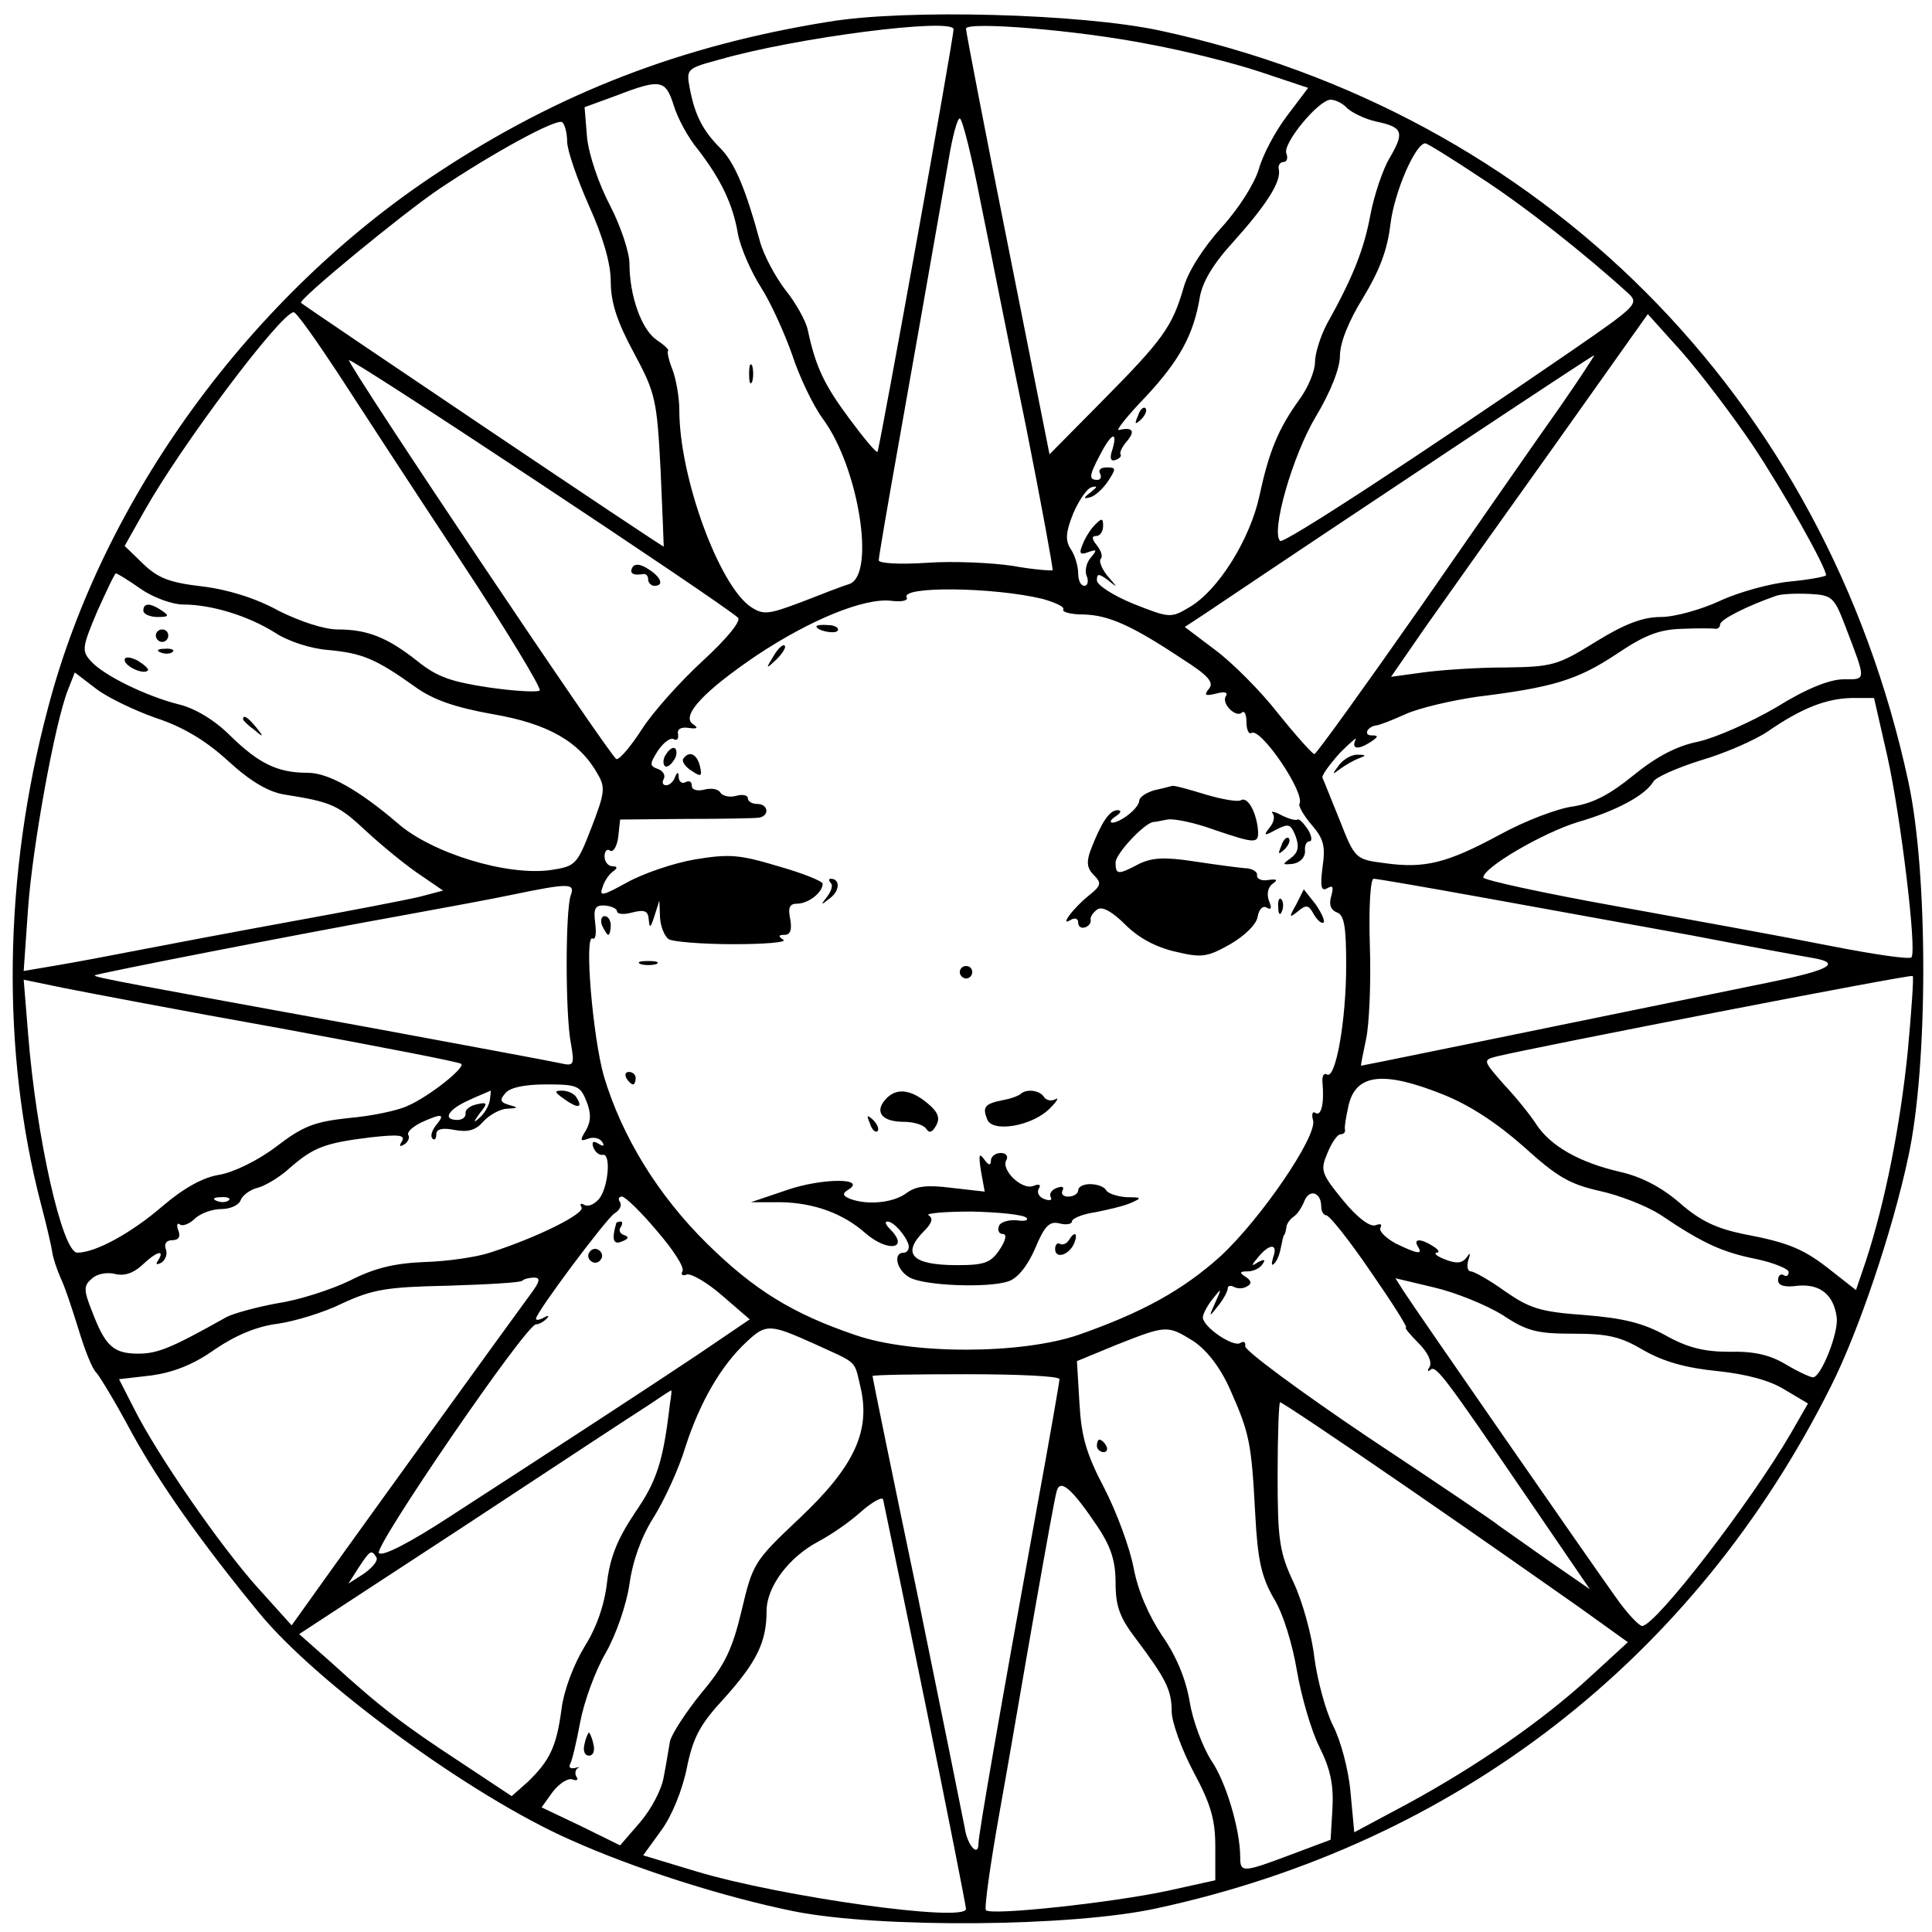 <?xml version="1.0" standalone="no"?>
<!DOCTYPE svg PUBLIC "-//W3C//DTD SVG 20010904//EN"
 "http://www.w3.org/TR/2001/REC-SVG-20010904/DTD/svg10.dtd">
<svg version="1.0" xmlns="http://www.w3.org/2000/svg"
 width="310pt" height="310pt" viewBox="0 0 310 310"
 preserveAspectRatio="xMidYMid meet">
<g transform="translate(0,310) scale(0.1,-0.1)"
fill="#000000" stroke="none">
<path d="M1329 3065 c-236 -38 -432 -114 -625 -241 -302 -198 -539 -524 -627
-860 -72 -270 -75 -553 -11 -797 9 -34 17 -69 18 -77 1 -8 7 -26 13 -40 7 -14
19 -51 29 -83 10 -33 22 -64 29 -70 6 -7 32 -50 57 -97 44 -80 111 -175 203
-287 92 -113 341 -295 500 -365 102 -46 246 -92 360 -115 137 -27 444 -25 581
5 481 104 863 400 1082 838 44 87 99 250 124 368 32 147 32 455 0 602 -133
617 -588 1073 -1201 1205 -126 27 -407 35 -532 14z m201 -12 c0 -16 -119 -675
-122 -678 -2 -2 -22 22 -45 53 -40 54 -54 82 -67 143 -3 14 -19 43 -36 64 -16
21 -35 56 -41 79 -22 81 -40 125 -63 148 -29 29 -41 54 -49 95 -6 32 -6 33 46
47 124 36 377 68 377 49z m314 -24 c55 -10 135 -30 177 -44 l78 -26 -34 -45
c-19 -25 -39 -63 -45 -85 -7 -23 -31 -62 -60 -94 -29 -32 -54 -71 -61 -97 -18
-62 -33 -83 -129 -180 l-86 -87 -67 337 c-37 185 -67 341 -67 346 0 12 178 -2
294 -25z m-763 -98 c6 -20 23 -52 39 -71 37 -48 56 -88 64 -135 4 -22 21 -61
37 -86 16 -25 38 -74 50 -108 11 -34 33 -81 50 -104 57 -78 84 -249 42 -264
-10 -3 -44 -16 -77 -29 -53 -20 -61 -21 -81 -8 -51 34 -115 208 -115 316 0 20
-5 49 -11 65 -6 15 -9 29 -7 30 2 2 -7 10 -19 18 -24 17 -43 71 -43 122 0 18
-14 60 -31 93 -18 34 -34 81 -37 109 l-4 49 52 19 c70 27 78 25 91 -16z m1081
-5 c8 -7 28 -17 46 -21 43 -9 46 -17 22 -58 -11 -18 -25 -60 -31 -91 -10 -55
-28 -101 -70 -176 -10 -19 -19 -47 -19 -61 0 -14 -11 -41 -25 -60 -34 -47 -49
-84 -64 -154 -15 -70 -66 -152 -112 -179 -30 -18 -32 -18 -90 5 -32 13 -59 30
-59 38 0 11 3 11 18 0 16 -13 16 -13 -1 7 -9 11 -14 24 -11 27 4 4 1 13 -6 22
-8 10 -9 15 -1 15 6 0 11 7 11 16 0 13 -2 13 -13 2 -7 -7 -16 -21 -20 -32 -6
-14 -4 -17 9 -12 14 5 15 4 4 -9 -7 -8 -10 -22 -6 -30 3 -8 1 -15 -4 -15 -6 0
-10 9 -10 20 0 11 -5 29 -12 39 -9 14 -8 27 4 57 9 21 22 40 29 42 11 3 10 1
-1 -8 -12 -9 -12 -11 -1 -8 8 2 21 14 29 26 13 20 13 22 -2 22 -10 0 -14 -4
-11 -10 3 -5 1 -10 -4 -10 -14 0 -14 6 4 40 18 35 29 40 20 9 -5 -14 -3 -20 5
-17 6 2 10 6 8 9 -2 3 3 13 11 22 13 16 8 22 -14 17 -5 -1 14 23 43 53 55 59
77 100 87 159 4 25 21 54 54 90 52 58 77 96 73 116 -2 6 2 12 7 12 6 0 8 6 5
14 -6 16 52 86 71 86 8 0 20 -6 27 -14z m-1252 -53 c0 -14 16 -60 35 -103 23
-51 35 -93 35 -122 0 -33 10 -64 37 -114 35 -65 37 -75 43 -189 3 -66 5 -121
5 -122 -1 -2 -568 380 -582 391 -5 5 164 144 222 183 85 57 187 113 197 107 4
-3 8 -17 8 -31z m663 -95 c15 -73 47 -236 73 -361 25 -126 44 -230 43 -232 -2
-1 -31 1 -64 7 -33 5 -95 8 -137 5 -45 -3 -78 -1 -78 4 0 5 14 87 31 182 62
350 69 393 81 460 6 37 14 67 18 67 4 0 19 -60 33 -132z m801 38 c70 -45 170
-124 239 -187 17 -16 13 -20 -90 -91 -249 -171 -463 -311 -469 -306 -15 15 20
137 57 199 24 40 39 78 39 98 0 21 14 56 37 93 26 43 39 76 44 118 6 51 40
130 56 130 3 0 42 -24 87 -54z m-1833 -313 c35 -54 123 -189 197 -301 74 -112
131 -206 128 -210 -4 -3 -41 -1 -82 5 -60 9 -83 17 -114 42 -48 38 -80 51
-128 51 -22 0 -61 13 -95 30 -36 20 -81 34 -122 39 -52 6 -71 13 -95 36 l-30
29 31 55 c60 107 219 318 240 320 4 1 35 -43 70 -96z m2271 -117 c50 -75 118
-196 118 -209 0 -2 -26 -7 -57 -10 -32 -3 -83 -17 -113 -31 -30 -14 -73 -26
-95 -26 -29 0 -58 -11 -105 -40 -61 -38 -70 -40 -145 -41 -44 0 -103 -4 -132
-8 l-51 -7 56 81 c31 44 124 175 207 291 l149 210 54 -60 c29 -33 81 -101 114
-150z m-1628 -277 c6 -5 -18 -34 -56 -69 -36 -33 -80 -82 -98 -110 -18 -28
-36 -49 -41 -48 -10 4 -429 629 -429 640 0 7 598 -389 624 -413z m1319 338
c-32 -45 -132 -189 -223 -320 -91 -130 -168 -237 -171 -237 -3 0 -29 29 -58
65 -28 36 -74 82 -101 102 l-49 37 32 21 c241 162 622 415 625 415 1 0 -23
-37 -55 -83z m-2277 -292 c20 -14 51 -25 68 -25 45 0 104 -18 147 -45 21 -14
58 -26 86 -28 54 -5 76 -14 139 -59 29 -21 64 -33 125 -44 88 -15 139 -44 168
-96 13 -22 11 -31 -10 -86 -23 -59 -25 -62 -65 -68 -70 -10 -192 27 -247 76
-61 52 -110 80 -143 80 -48 0 -78 14 -125 60 -25 25 -57 44 -83 50 -51 13
-120 46 -141 70 -14 16 -13 22 11 79 15 33 28 61 30 61 2 0 20 -11 40 -25z
m1447 -16 c21 -6 36 -13 33 -17 -2 -4 12 -8 33 -8 40 -1 78 -18 159 -72 41
-26 50 -37 42 -47 -9 -11 -6 -12 11 -8 14 4 20 2 16 -4 -8 -12 17 -36 26 -26
4 3 7 -4 7 -16 0 -12 4 -20 8 -17 15 9 87 -97 77 -114 -2 -3 7 -19 20 -34 19
-22 22 -34 17 -68 -4 -31 -2 -39 8 -33 9 5 10 2 6 -13 -4 -13 -1 -22 9 -26 12
-4 15 -23 15 -85 0 -89 -17 -184 -31 -175 -5 3 -8 -3 -7 -13 3 -34 -2 -54 -11
-49 -5 4 -7 -2 -4 -12 6 -26 -84 -158 -149 -218 -60 -54 -125 -90 -228 -126
-91 -31 -266 -32 -358 0 -100 34 -162 72 -238 147 -78 77 -136 171 -165 268
-18 63 -32 230 -18 221 5 -2 6 9 4 25 -3 24 0 29 16 28 10 -1 19 -5 19 -9 0
-5 11 -6 25 -2 20 5 25 2 26 -12 1 -14 3 -13 9 6 l8 25 1 -27 c1 -15 7 -30 14
-35 6 -4 53 -8 104 -8 50 0 86 3 80 7 -9 6 -8 8 2 8 9 0 12 8 9 25 -4 19 -1
25 11 25 18 0 41 18 41 32 0 4 -32 17 -71 28 -63 19 -79 20 -134 11 -35 -6
-84 -23 -109 -37 -40 -22 -45 -23 -39 -7 3 10 11 21 17 25 7 5 7 8 -1 8 -7 0
-13 7 -13 16 0 8 4 13 9 9 5 -3 11 7 13 22 l3 28 105 1 c58 0 111 1 118 2 17
3 15 22 -3 22 -8 0 -15 4 -15 9 0 5 -8 7 -19 4 -10 -3 -22 0 -25 5 -3 6 -15 8
-26 5 -12 -3 -20 0 -20 6 0 7 -4 9 -10 6 -5 -3 -10 0 -11 7 0 10 -2 10 -6 1
-2 -7 -9 -13 -14 -13 -6 0 -7 5 -4 10 3 6 -1 13 -9 16 -14 5 -14 8 0 30 9 13
20 21 25 18 5 -3 8 0 7 8 -2 8 5 12 17 10 14 -2 16 0 7 6 -20 13 17 53 103
111 86 57 172 92 215 87 16 -2 27 0 25 5 -12 19 140 17 218 -2z m1288 -44 c34
-89 34 -85 -3 -85 -22 0 -60 -15 -108 -45 -41 -24 -98 -49 -125 -55 -35 -7
-67 -24 -104 -54 -38 -31 -65 -45 -97 -50 -24 -3 -77 -23 -117 -45 -85 -46
-121 -55 -185 -46 -47 6 -48 7 -72 68 -14 34 -26 65 -28 69 -2 3 11 21 28 40
18 18 29 27 25 21 -7 -15 4 -17 25 -3 12 8 12 10 1 10 -14 0 -7 14 7 16 4 0
25 8 47 18 22 10 74 22 115 28 122 15 161 27 223 68 46 31 69 40 106 41 25 1
49 1 54 0 4 0 7 3 7 7 0 8 44 30 90 46 8 3 32 4 54 3 36 -2 39 -5 57 -52z
m-2711 -147 c43 -14 80 -36 116 -69 36 -33 65 -50 91 -54 76 -12 86 -17 131
-59 26 -24 64 -55 85 -69 l38 -26 -38 -10 c-21 -5 -114 -23 -208 -40 -93 -17
-204 -38 -245 -46 -41 -8 -99 -19 -129 -24 l-53 -9 7 100 c7 99 43 298 64 351
l11 28 34 -26 c18 -14 62 -35 96 -47z m2778 -60 c22 -98 48 -315 39 -324 -3
-4 -63 5 -134 19 -70 14 -224 42 -340 63 -117 21 -213 42 -213 46 0 16 96 72
152 89 62 18 108 43 121 65 4 7 38 22 76 34 38 11 86 32 107 46 55 38 94 53
135 54 l36 0 21 -92z m-644 -229 c94 -17 243 -44 331 -60 88 -17 175 -33 193
-36 47 -8 29 -19 -63 -38 -454 -93 -659 -135 -661 -135 -1 0 3 19 8 43 5 23 8
90 6 150 -2 61 1 107 6 107 5 0 86 -14 180 -31z m-1468 5 c-9 -23 -9 -193 0
-238 6 -35 5 -37 -17 -32 -13 3 -148 28 -299 56 -389 71 -451 82 -448 85 4 3
326 66 493 96 66 12 147 27 180 34 87 18 98 18 91 -1z m2145 -252 c-12 -118
-36 -240 -67 -335 l-16 -47 -37 29 c-46 37 -70 47 -144 61 -43 9 -69 21 -102
50 -29 25 -61 42 -97 50 -64 15 -110 41 -133 76 -9 14 -32 43 -52 64 -34 39
-34 39 -11 45 62 15 663 132 667 129 2 -1 -2 -57 -8 -122z m-2611 38 c157 -29
287 -54 290 -57 7 -6 -51 -52 -85 -67 -16 -8 -60 -17 -96 -20 -55 -6 -73 -13
-116 -46 -29 -22 -68 -41 -91 -45 -26 -4 -57 -21 -92 -51 -50 -43 -107 -74
-136 -74 -24 0 -66 186 -79 352 l-7 86 63 -13 c35 -7 192 -37 349 -65z m1865
-106 c43 -17 87 -46 130 -84 53 -48 73 -60 122 -71 32 -7 75 -24 97 -38 68
-46 99 -60 153 -71 29 -6 53 -16 53 -21 0 -6 -4 -8 -8 -5 -5 3 -9 -1 -9 -8 0
-9 11 -12 32 -9 35 3 57 -14 62 -50 4 -24 -25 -97 -38 -97 -4 0 -24 9 -44 21
-25 15 -51 21 -89 20 -41 0 -67 6 -103 26 -36 20 -68 28 -131 33 -71 5 -88 11
-127 38 -25 18 -50 32 -55 32 -5 0 -7 8 -4 18 4 12 3 13 -3 4 -7 -9 -16 -10
-34 -3 -13 5 -19 10 -14 11 6 0 3 5 -5 10 -20 13 -33 13 -25 0 9 -14 -1 -12
-36 5 -16 9 -27 20 -24 25 3 6 0 7 -8 4 -9 -3 -29 12 -52 40 -35 43 -37 48
-25 76 7 17 16 30 21 30 5 0 8 3 7 8 -1 4 2 21 6 39 12 50 56 55 151 17z
m-1374 -11 c8 -20 7 -33 -1 -47 -10 -16 -9 -18 4 -13 8 3 18 1 22 -5 5 -7 2
-8 -6 -3 -8 5 -11 3 -8 -6 3 -8 10 -13 15 -12 14 3 9 -53 -6 -71 -8 -9 -18
-13 -24 -9 -5 3 -7 1 -4 -4 7 -10 -72 -49 -147 -73 -21 -7 -68 -14 -105 -15
-49 -2 -81 -10 -120 -30 -29 -14 -81 -31 -115 -36 -33 -6 -70 -16 -82 -22 -89
-50 -111 -59 -142 -59 -40 0 -53 12 -74 67 -14 35 -14 42 -1 53 8 8 24 11 37
8 15 -4 30 1 44 14 23 22 37 26 26 8 -5 -7 -3 -8 5 -4 7 5 10 14 7 22 -3 8 1
14 10 14 11 0 14 6 10 16 -3 8 -2 13 3 9 5 -3 16 2 24 10 9 8 27 15 42 15 14
0 28 6 31 14 3 8 15 17 27 20 12 3 36 17 52 32 38 33 56 40 129 49 45 5 57 4
51 -6 -5 -8 -4 -10 4 -5 6 4 9 11 6 15 -2 5 7 13 21 20 33 15 39 14 24 -4 -7
-9 -10 -18 -6 -22 3 -3 6 -1 6 7 0 8 9 11 29 7 21 -4 34 -1 46 13 10 11 28 21
39 21 18 1 18 2 3 6 -14 4 -16 8 -6 19 7 9 31 14 65 14 50 0 55 -2 65 -27z
m-155 2 c-1 -8 -8 -21 -16 -28 -11 -10 -11 -8 0 7 13 16 12 18 -5 14 -11 -2
-19 -9 -18 -14 1 -6 -5 -11 -13 -11 -25 0 -15 17 19 32 17 8 33 14 34 15 1 0
0 -7 -1 -15z m1334 -171 c0 -8 4 -14 8 -14 5 0 37 -40 71 -90 34 -49 60 -90
57 -90 -3 0 6 -11 20 -25 15 -15 22 -30 18 -38 -4 -6 -4 -9 1 -5 9 8 21 -8
159 -210 l97 -142 -68 47 c-37 26 -72 51 -78 55 -5 5 -100 69 -210 142 -110
74 -199 140 -197 146 1 6 -2 9 -8 5 -11 -7 -59 25 -60 41 0 5 7 19 16 30 14
18 15 18 4 -6 -11 -24 -10 -24 4 -6 9 11 16 24 16 29 0 4 5 5 10 2 6 -3 15 -3
21 1 8 4 7 9 -2 15 -11 7 -10 9 3 9 9 0 20 5 24 12 5 7 3 8 -7 3 -12 -8 -12
-6 0 8 18 22 32 22 24 0 -3 -10 -3 -15 1 -11 4 3 9 14 11 25 2 10 4 19 5 21 2
1 3 7 4 12 0 6 6 14 12 18 6 4 13 15 17 25 8 20 27 14 27 -9z m-1753 10 c-3
-3 -12 -4 -19 -1 -8 3 -5 6 6 6 11 1 17 -2 13 -5z m687 -49 c26 -30 45 -59 41
-65 -3 -5 0 -8 7 -5 7 2 33 -13 57 -34 l44 -38 -84 -57 c-84 -56 -205 -135
-398 -260 -63 -41 -107 -64 -113 -58 -9 9 236 367 252 367 5 0 12 4 17 9 5 5
3 6 -4 2 -7 -4 -13 -5 -13 -2 0 10 113 161 126 169 8 5 12 12 9 18 -4 5 -2 9
3 9 5 0 31 -25 56 -55z m-203 -102 c-39 -53 -252 -348 -318 -440 l-65 -91 -55
61 c-60 67 -161 213 -198 287 l-24 47 52 6 c35 5 67 17 102 42 34 23 68 37
101 41 27 4 74 18 104 33 48 22 70 26 169 28 63 2 117 5 119 8 3 3 12 5 19 5
11 0 9 -7 -6 -27z m1560 -33 c39 -26 55 -30 114 -30 56 0 76 -5 113 -27 32
-18 67 -28 118 -33 47 -5 84 -15 108 -30 l37 -22 -27 -47 c-65 -112 -217 -309
-239 -310 -5 0 -25 21 -43 47 -45 63 -321 461 -339 489 l-14 22 63 -15 c34 -8
83 -28 109 -44z m-1105 -46 c72 -33 64 -25 75 -71 16 -70 -11 -127 -98 -209
-73 -69 -75 -72 -93 -148 -15 -63 -27 -88 -65 -133 -25 -31 -47 -65 -50 -77
-2 -11 -6 -37 -10 -57 -3 -20 -20 -52 -38 -73 l-32 -37 -63 31 -63 30 18 25
c10 13 24 22 31 20 7 -3 11 -1 7 4 -3 5 -2 11 2 14 5 2 2 2 -5 0 -7 -1 -10 1
-7 7 3 5 10 35 16 67 6 32 24 82 41 111 17 30 33 77 38 110 5 37 19 76 38 106
17 27 41 78 52 115 23 71 57 130 98 168 31 29 37 29 108 -3z m609 4 c22 -15
43 -42 59 -78 31 -70 34 -85 40 -198 4 -76 10 -102 30 -137 15 -24 30 -74 37
-116 7 -41 23 -96 36 -122 18 -36 23 -61 21 -99 l-3 -50 -64 -24 c-77 -29 -81
-29 -81 -4 0 44 -23 122 -47 156 -13 21 -29 62 -34 93 -6 36 -21 73 -44 106
-22 33 -39 72 -46 109 -6 32 -27 89 -47 128 -29 55 -37 83 -40 137 l-4 67 63
26 c81 32 82 32 124 6z m-215 -61 c0 -4 -16 -96 -36 -205 -60 -330 -94 -526
-94 -540 0 -23 -18 -3 -22 25 -3 16 -37 184 -76 375 -40 191 -72 348 -72 350
0 2 68 3 150 3 83 0 150 -3 150 -8z m-625 -39 c-11 -94 -21 -124 -56 -175 -28
-42 -40 -71 -45 -112 -4 -36 -17 -73 -36 -103 -17 -28 -33 -69 -37 -100 -8
-61 -19 -83 -54 -117 l-26 -23 -83 55 c-90 59 -127 87 -206 159 l-52 46 263
172 c144 95 278 183 297 195 19 13 36 24 37 24 1 1 0 -9 -2 -21z m1182 -134
c109 -75 233 -162 277 -193 l78 -56 -61 -56 c-76 -70 -180 -142 -292 -203
l-86 -46 -6 64 c-3 36 -16 84 -28 107 -12 24 -25 72 -30 109 -4 36 -19 90 -33
120 -23 49 -26 68 -26 173 0 64 2 117 4 117 3 0 94 -61 203 -136z m-497 -62
c23 -34 30 -57 30 -92 0 -38 7 -56 33 -90 48 -64 57 -82 57 -116 0 -17 16 -61
35 -97 28 -52 35 -77 35 -120 l0 -54 -77 -17 c-89 -19 -283 -40 -291 -31 -3 3
7 74 22 158 15 83 40 231 57 327 17 96 32 181 35 189 6 18 25 1 64 -57z m-275
-287 c36 -176 65 -324 65 -328 0 -22 -295 19 -432 60 l-86 26 29 40 c17 23 34
65 41 100 10 49 21 70 60 112 52 58 68 90 68 140 0 39 36 87 84 112 17 9 47
29 66 46 18 16 35 26 37 21 1 -5 32 -153 68 -329z m-881 236 c3 -5 -6 -16 -20
-26 l-25 -16 16 25 c19 29 21 30 29 17z"/>
<path d="M1202 2500 c0 -14 2 -19 5 -12 2 6 2 18 0 25 -3 6 -5 1 -5 -13z"/>
<path d="M1826 2433 c-6 -14 -5 -15 5 -6 7 7 10 15 7 18 -3 3 -9 -2 -12 -12z"/>
<path d="M1015 2190 c-6 -10 1 -14 18 -11 4 0 7 -3 7 -9 0 -5 5 -10 10 -10 16
0 11 14 -10 27 -12 8 -21 9 -25 3z"/>
<path d="M230 2120 c0 -5 10 -10 23 -10 18 0 19 2 7 10 -19 13 -30 13 -30 0z"/>
<path d="M250 2080 c0 -5 5 -10 10 -10 6 0 10 5 10 10 0 6 -4 10 -10 10 -5 0
-10 -4 -10 -10z"/>
<path d="M258 2053 c7 -3 16 -2 19 1 4 3 -2 6 -13 5 -11 0 -14 -3 -6 -6z"/>
<path d="M200 2041 c0 -10 30 -24 37 -17 3 2 -5 9 -16 16 -12 6 -21 7 -21 1z"/>
<path d="M390 1946 c0 -2 8 -10 18 -17 15 -13 16 -12 3 4 -13 16 -21 21 -21
13z"/>
<path d="M1310 2095 c0 -7 30 -13 34 -7 3 4 -4 9 -15 9 -10 1 -19 0 -19 -2z"/>
<path d="M1241 2047 c-13 -21 -12 -21 5 -5 10 10 16 20 13 22 -3 3 -11 -5 -18
-17z"/>
<path d="M1066 1885 c-3 -8 -1 -15 3 -15 5 0 11 7 15 15 3 8 1 15 -3 15 -5 0
-11 -7 -15 -15z"/>
<path d="M1096 1882 c-2 -4 4 -13 14 -19 15 -10 17 -9 13 8 -5 20 -18 25 -27
11z"/>
<path d="M1852 1832 c-13 -4 -24 -11 -24 -17 -1 -12 -29 -34 -43 -35 -5 0 -3
5 5 10 9 6 10 10 3 10 -13 0 -26 -20 -43 -64 -7 -19 -6 -29 5 -40 13 -13 12
-17 -8 -33 -25 -20 -48 -51 -29 -39 7 4 12 2 12 -4 0 -7 5 -10 11 -8 6 2 10 7
9 12 -1 5 4 12 11 17 8 5 24 -4 45 -25 21 -21 49 -36 80 -43 42 -10 51 -9 88
12 24 14 42 32 44 44 2 12 8 18 14 15 8 -5 9 -1 4 11 -4 11 -1 22 6 27 9 6 7
8 -7 6 -11 -2 -19 2 -18 8 1 5 -8 11 -20 11 -12 1 -49 6 -82 11 -46 7 -66 6
-87 -4 -34 -18 -38 -18 -38 2 0 14 45 62 60 65 3 0 13 2 23 4 10 2 44 -5 74
-16 71 -24 74 -24 71 4 -4 28 -17 49 -27 43 -4 -3 -29 1 -56 9 -26 8 -51 15
-54 14 -3 -1 -16 -4 -29 -7z"/>
<path d="M2042 1795 c4 -5 2 -15 -5 -23 -10 -13 -9 -14 11 -3 20 10 23 9 31
-11 6 -17 4 -26 -8 -35 -14 -10 -14 -11 4 -9 11 2 19 10 19 20 -1 9 2 16 7 16
5 0 4 9 -3 20 -7 10 -14 17 -16 15 -3 -2 -14 1 -26 7 -11 6 -18 7 -14 3z"/>
<path d="M2056 1743 c-6 -14 -5 -15 5 -6 7 7 10 15 7 18 -3 3 -9 -2 -12 -12z"/>
<path d="M1333 1683 c4 -3 1 -13 -6 -22 -11 -14 -10 -14 5 -2 16 12 16 31 1
31 -4 0 -3 -3 0 -7z"/>
<path d="M2080 1649 c-12 -21 -12 -23 3 -11 13 11 17 10 25 -5 6 -10 13 -16
16 -13 2 3 -4 16 -13 29 l-19 24 -12 -24z"/>
<path d="M2051 1644 c0 -11 3 -14 6 -6 3 7 2 16 -1 19 -3 4 -6 -2 -5 -13z"/>
<path d="M966 1615 c4 -8 8 -15 10 -15 2 0 4 7 4 15 0 8 -4 15 -10 15 -5 0 -7
-7 -4 -15z"/>
<path d="M1028 1553 c6 -2 18 -2 25 0 6 3 1 5 -13 5 -14 0 -19 -2 -12 -5z"/>
<path d="M1540 1540 c0 -5 5 -10 10 -10 6 0 10 5 10 10 0 6 -4 10 -10 10 -5 0
-10 -4 -10 -10z"/>
<path d="M1005 1370 c3 -5 8 -10 11 -10 2 0 4 5 4 10 0 6 -5 10 -11 10 -5 0
-7 -4 -4 -10z"/>
<path d="M1420 1335 c-17 -20 -4 -35 30 -35 16 0 32 -5 36 -11 5 -8 10 -6 16
5 7 12 3 22 -14 36 -28 23 -51 25 -68 5z"/>
<path d="M1638 1345 c-3 -3 -16 -8 -28 -10 -30 -6 -34 -11 -26 -31 8 -22 73
-11 101 18 11 11 15 18 8 14 -6 -3 -14 -2 -18 4 -7 11 -28 13 -37 5z"/>
<path d="M1396 1297 c3 -10 9 -15 12 -12 3 3 0 11 -7 18 -10 9 -11 8 -5 -6z"/>
<path d="M1574 1221 l6 -33 -53 6 c-39 5 -57 3 -72 -8 -21 -16 -62 -20 -90
-10 -13 5 -14 9 -4 15 31 19 -41 19 -97 0 l-59 -20 48 0 c53 -1 100 -18 136
-50 36 -31 71 -25 39 7 -7 7 -9 12 -4 12 10 0 30 -23 34 -38 1 -6 -2 -12 -8
-12 -18 0 -11 -29 10 -40 24 -13 125 -17 158 -6 15 5 31 25 43 53 15 36 23 44
39 40 11 -3 20 -1 20 3 0 5 17 12 38 15 20 4 46 10 57 15 18 8 17 9 -7 9 -15
1 -30 6 -33 11 -3 6 -15 10 -26 10 -10 0 -19 -4 -19 -10 0 -5 -7 -10 -16 -10
-8 0 -12 4 -9 10 3 6 -1 7 -9 4 -9 -3 -13 -10 -10 -15 3 -5 -2 -6 -10 -3 -9 3
-13 11 -9 17 4 6 0 8 -9 4 -19 -7 -53 27 -43 42 3 6 -1 11 -9 11 -9 0 -16 -6
-16 -12 0 -9 -4 -8 -11 2 -8 11 -9 7 -5 -19z m73 -75 c4 -4 -3 -6 -16 -4 -13
1 -26 -3 -28 -9 -3 -7 0 -13 6 -13 7 0 5 -10 -5 -25 -14 -21 -24 -25 -68 -25
-73 0 -90 18 -53 55 12 12 15 20 7 25 -6 3 25 6 69 6 44 -1 83 -5 88 -10z"/>
<path d="M1715 1110 c-4 -6 -10 -8 -14 -6 -4 3 -8 -1 -8 -8 0 -17 23 -10 31
10 6 16 0 19 -9 4z"/>
<path d="M2149 1873 c-12 -16 -12 -17 1 -7 8 6 22 14 30 17 13 5 12 6 -1 6 -9
1 -23 -7 -30 -16z"/>
<path d="M906 1336 c21 -15 30 -14 19 3 -3 6 -14 11 -23 11 -13 0 -13 -2 4
-14z"/>
<path d="M989 1138 c-8 -27 -5 -36 9 -30 10 4 12 7 4 10 -7 2 -10 8 -6 13 3 5
3 9 0 9 -3 0 -6 -1 -7 -2z"/>
<path d="M946 1091 c-4 -5 -2 -12 3 -15 5 -4 12 -2 15 3 4 5 2 12 -3 15 -5 4
-12 2 -15 -3z"/>
<path d="M938 302 c-3 -11 0 -19 7 -19 7 0 10 8 7 19 -2 10 -6 18 -7 18 -1 0
-5 -8 -7 -18z"/>
<path d="M1760 780 c0 -5 5 -10 11 -10 5 0 7 5 4 10 -3 6 -8 10 -11 10 -2 0
-4 -4 -4 -10z"/>
</g>
</svg>
